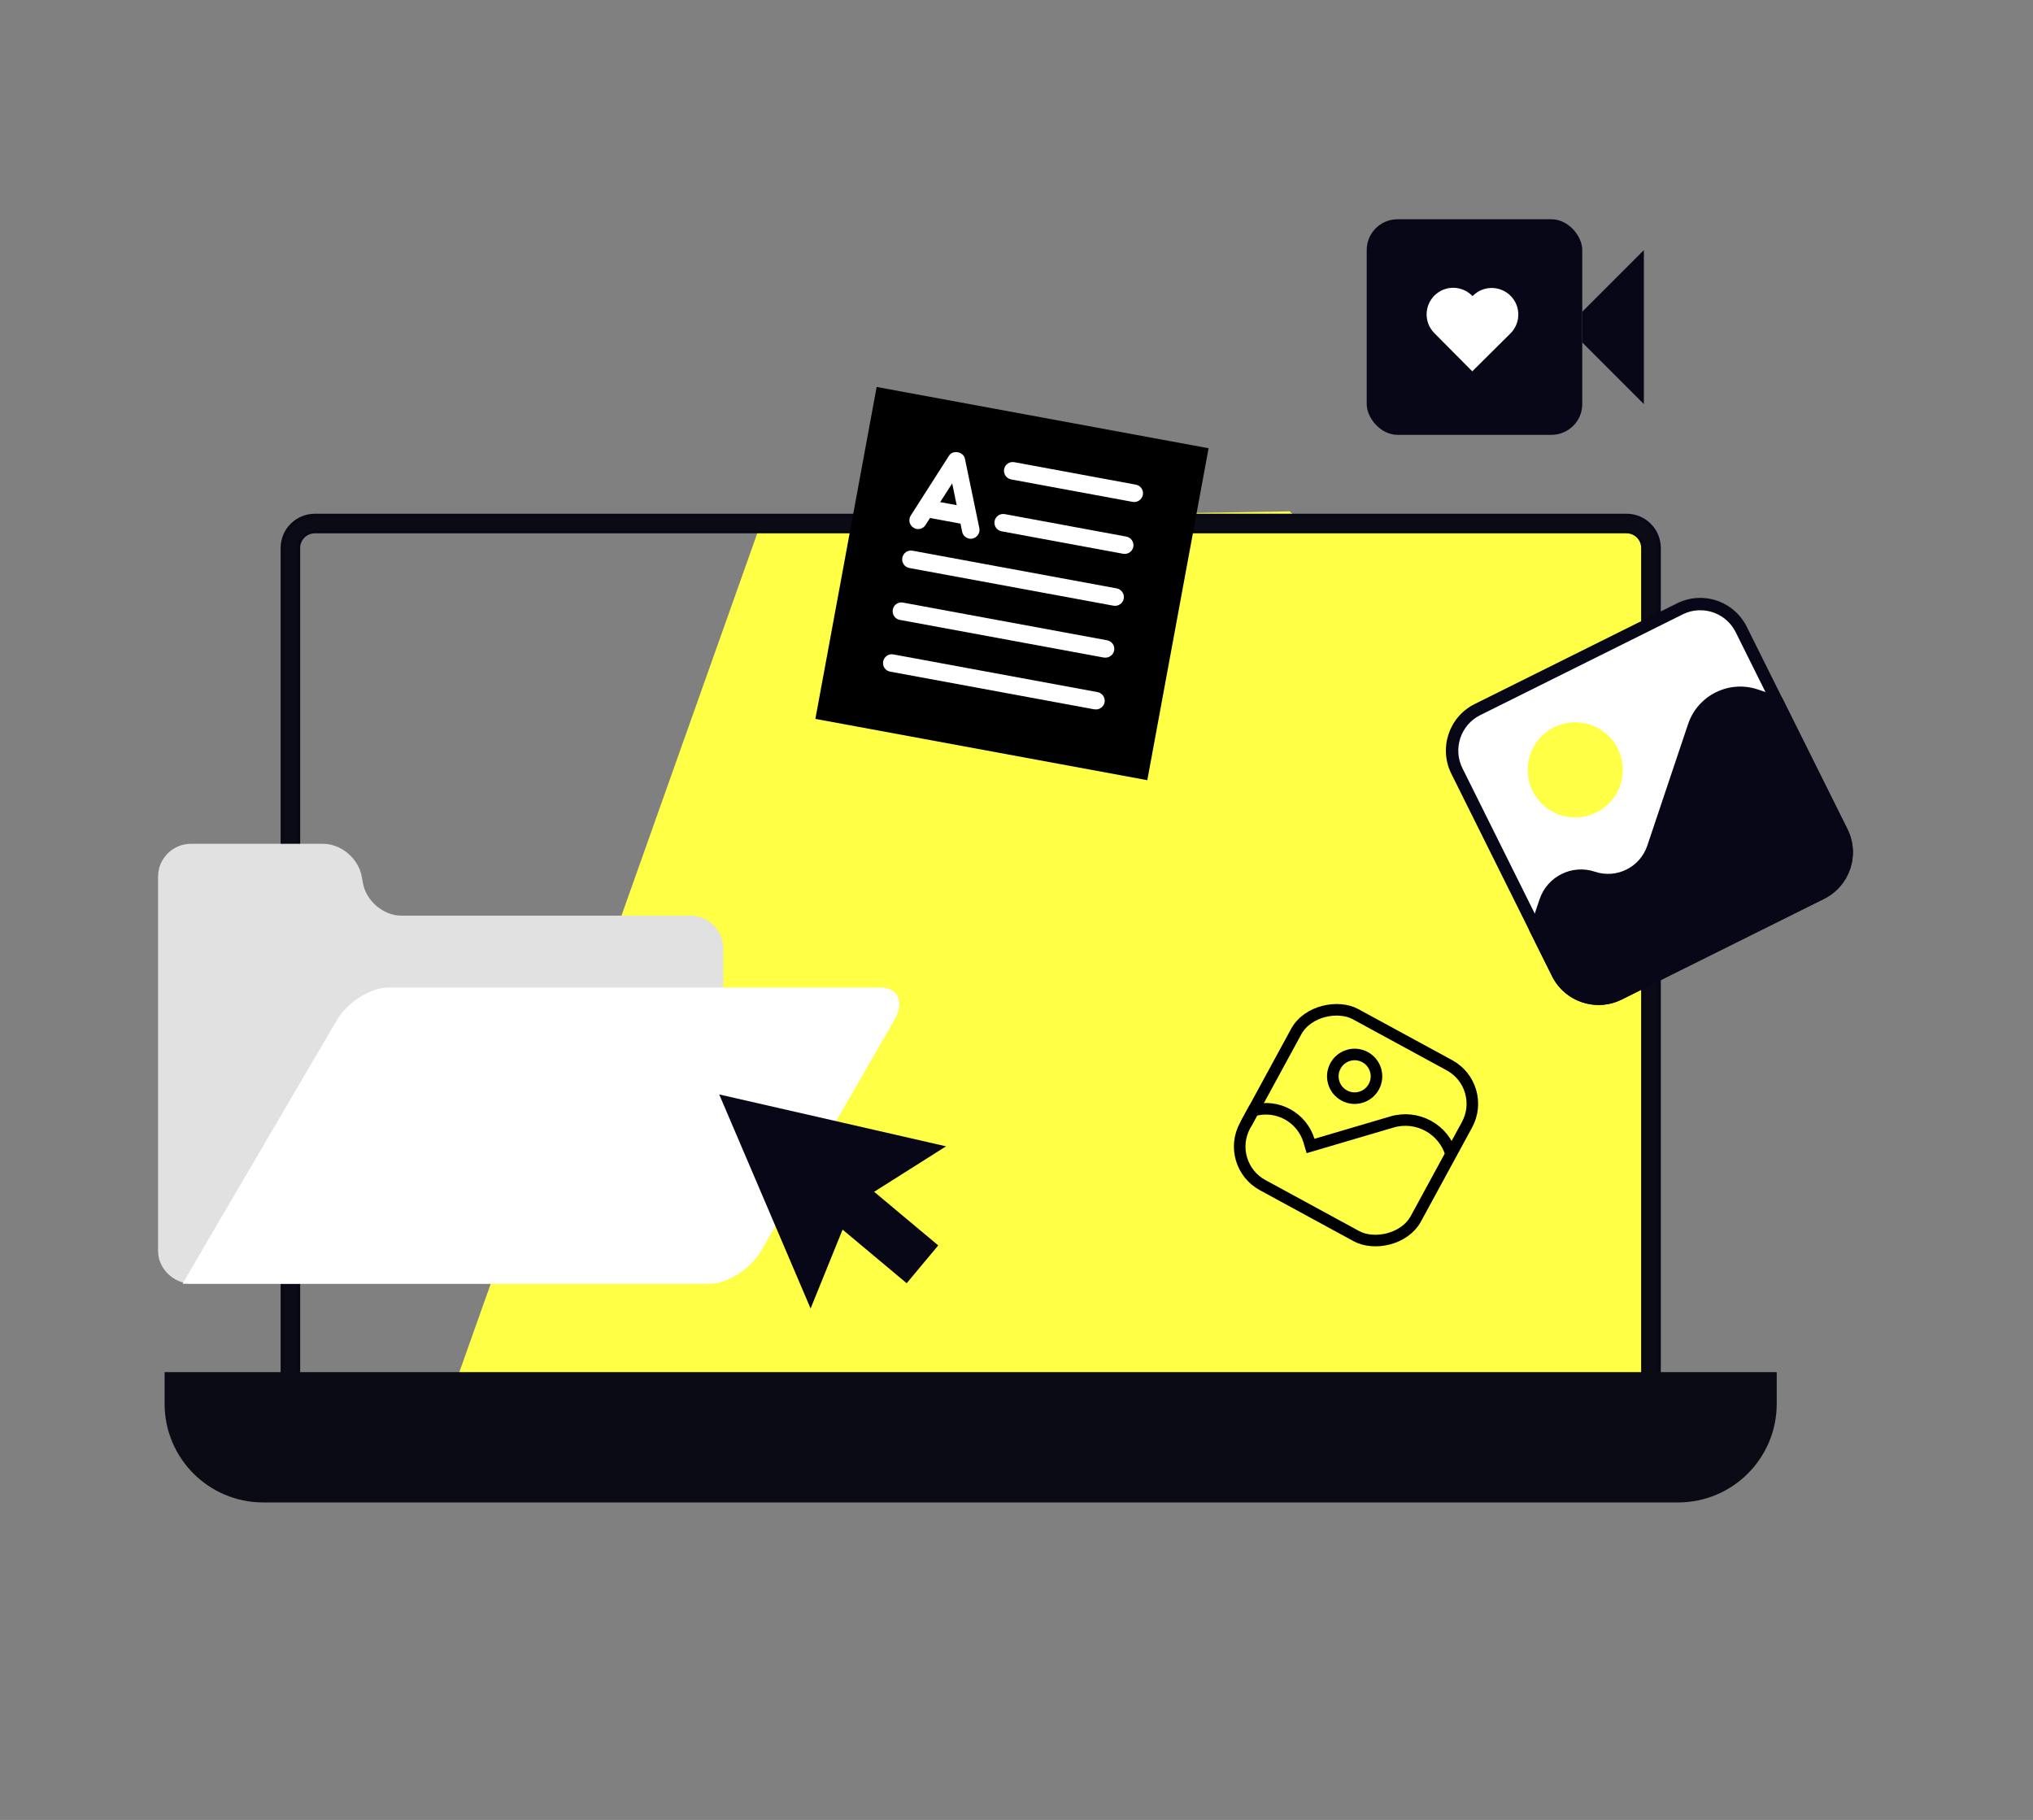 <?xml version="1.0" encoding="UTF-8"?>
<svg id="Laag_1" data-name="Laag 1" xmlns="http://www.w3.org/2000/svg" viewBox="0 0 351.5 314.65">
  <rect x="0" y="0" width="351.5" height="314.65" fill="#808080" stroke="none"/>
  <defs>
    <style>
      .cls-1 {
        stroke: #080717;
        stroke-width: .5px;
      }

      .cls-1, .cls-2 {
        stroke-miterlimit: 10;
      }

      .cls-1, .cls-3 {
        fill: #0b0b15;
      }

      .cls-4 {
        fill: #080717;
      }

      .cls-5 {
        fill: #fff;
      }

      .cls-6 {
        fill: #ffff45;
      }

      .cls-2 {
        stroke-width: 2px;
      }

      .cls-2, .cls-7 {
        fill: none;
        stroke: #000;
      }

      .cls-7 {
        stroke-miterlimit: 10;
        stroke-width: 2px;
      }

      .cls-8 {
        fill: #e1e1e1;
      }
    </style>
  </defs>
  <polygon class="cls-6" points="76.57 245.25 229.48 241.66 227.28 92.56 222.99 88.41 131.73 89.95 76.57 245.25"/>
  <polygon class="cls-6" points="132.25 244.88 285.2 243.86 285.51 94.75 281.29 90.52 190.02 90.52 132.25 244.88"/>
  <path id="Path_1767" data-name="Path 1767" class="cls-1" d="M285.44,248.57H50.21c-.8,0-1.44-.64-1.44-1.44V94.74c0-3.13,2.54-5.67,5.67-5.67h226.79c3.13,0,5.67,2.54,5.67,5.67h0v152.38c0,.8-.65,1.44-1.44,1.44h0M51.65,245.69h232.35V94.74c0-1.54-1.25-2.78-2.78-2.78H54.43c-1.54,0-2.78,1.25-2.78,2.78v150.94h0Z"/>
  <path id="Path_1775" data-name="Path 1775" class="cls-3" d="M28.46,237.23v5.53c.03,9.38,7.62,16.97,17,17h244.73c9.38-.03,16.97-7.62,17-17v-5.53H28.46Z"/>
  <path class="cls-8" d="M119.39,158.31h-49.99c-3.11,0-6.11-2.55-6.66-5.66l-.04-.22-.16-.88c-.55-3.11-3.55-5.66-6.66-5.66h-22.89c-3.11,0-5.66,2.55-5.66,5.66v64.74c0,3.11,2.74,5.66,5.85,5.66h86.02c3.11,0,5.85-2.55,5.85-5.66v-52.32c0-3.11-2.55-5.66-5.66-5.66h0Z"/>
  <path class="cls-5" d="M122.65,221.95H31.57c0-.09,26.66-45.55,26.66-45.55,1.8-3.11,5.82-5.66,8.93-5.66h85.06c3.11,0,4.19,2.55,2.39,5.66l-23.03,39.89c-1.8,3.11-5.82,5.66-8.93,5.66Z"/>
  <polygon class="cls-4" points="163.57 198.19 143.96 193.7 124.35 189.22 132.25 207.72 140.15 226.23 145.68 212.59 156.76 221.86 162.22 215.32 151.14 206.05 163.57 198.19"/>
  <g>
    <path class="cls-5" d="M293.97,104.52c-1.3,0-2.63.29-3.87.91l-33.91,16.87c-4.31,2.14-6.06,7.37-3.92,11.68l16.87,33.91c1.52,3.06,4.6,4.83,7.8,4.83,1.3,0,2.63-.29,3.87-.91l33.91-16.87c4.31-2.14,6.06-7.37,3.92-11.68l-16.87-33.91c-1.52-3.06-4.6-4.83-7.8-4.83h0Z"/>
    <path class="cls-4" d="M293.96,105.51c2.62,0,4.97,1.46,6.14,3.8l17.41,34.99c1.68,3.38.3,7.5-3.08,9.18l-34.99,17.41c-.96.48-1.98.72-3.04.72-2.62,0-4.97-1.46-6.14-3.8l-17.41-34.99c-1.68-3.38-.3-7.5,3.08-9.18l34.99-17.41c.96-.48,1.98-.72,3.04-.72M293.96,103.37c-1.34,0-2.71.3-4,.94l-34.99,17.41c-4.44,2.21-6.25,7.6-4.04,12.05l17.41,34.99c1.57,3.16,4.75,4.99,8.05,4.99,1.34,0,2.71-.3,4-.94l34.99-17.41c4.44-2.21,6.25-7.6,4.04-12.05l-17.41-34.99c-1.57-3.16-4.75-4.99-8.05-4.99h0Z"/>
    <path class="cls-6" d="M279.72,129.44c2.02,4.07.37,9.01-3.7,11.03s-9.01.37-11.03-3.7c-2.02-4.07-.37-9.01,3.7-11.03s9.01-.37,11.03,3.7Z"/>
    <path class="cls-4" d="M268.34,168.76l-3.95-7.94,1.8-5.35c1.33-3.95,5.61-6.08,9.56-4.76h0c3.74,1.26,7.8-.76,9.06-4.5l7.05-21.01c1.67-4.99,7.07-7.67,12.06-6l4.19,1.41,11.31,22.74c2.21,4.44.4,9.84-4.04,12.05l-34.99,17.41c-4.44,2.21-9.84.4-12.05-4.04h0Z"/>
  </g>
  <g>
    <path class="cls-2" d="M237.53,187.89c-1,1.83-3.29,2.51-5.12,1.51s-2.51-3.29-1.51-5.12,3.29-2.51,5.12-1.51,2.51,3.29,1.51,5.12Z"/>
    <path class="cls-2" d="M250.88,199.54h0c-1.29-4.36-5.86-6.84-10.22-5.56l-14.07,4.15-.25-.85c-1.22-4.12-5.54-6.48-9.67-5.26h0l-1.26,2.32"/>
    <rect class="cls-7" x="217.63" y="177.72" width="33.64" height="33.64" rx="7.58" ry="7.58" transform="translate(-48.48 307.5) rotate(-61.45)"/>
  </g>
  <rect x="145.79" y="71.71" width="58.36" height="58.36" transform="translate(43.99 254.64) rotate(-79.54)"/>
  <g>
    <path class="cls-5" d="M195.83,86.77l-21-3.88c-.83-.15-1.37-.94-1.22-1.77.15-.83.94-1.37,1.77-1.21l21,3.88c.81.15,1.37.93,1.22,1.76s-.96,1.37-1.77,1.22Z"/>
    <path class="cls-5" d="M194.18,95.74l-21-3.88c-.83-.15-1.37-.94-1.22-1.76s.94-1.37,1.77-1.21l21,3.88c.81.15,1.37.94,1.22,1.76-.15.83-.96,1.36-1.77,1.21Z"/>
    <path class="cls-5" d="M192.52,104.72l-35.31-6.52c-.82-.15-1.35-.95-1.2-1.76.15-.84.94-1.38,1.76-1.23l35.31,6.52c.81.15,1.37.95,1.21,1.78-.15.81-.96,1.36-1.77,1.21Z"/>
    <path class="cls-5" d="M190.87,113.69l-35.31-6.52c-.82-.15-1.35-.96-1.2-1.79.15-.81.93-1.35,1.75-1.2l35.31,6.52c.81.15,1.37.93,1.22,1.74-.15.83-.96,1.39-1.77,1.24h0Z"/>
    <path class="cls-5" d="M189.21,122.64l-35.31-6.52c-.82-.15-1.36-.93-1.2-1.76.16-.84.94-1.37,1.75-1.22l35.31,6.52c.81.15,1.37.92,1.22,1.76-.15.83-.96,1.36-1.77,1.21h0Z"/>
    <g>
      <path class="cls-5" d="M167.56,93.12c-.58-.11-1.08-.56-1.2-1.17l-1.73-8.38-4.62,7.21c-.44.7-1.37.92-2.09.44-.69-.44-.9-1.36-.46-2.08l6.62-10.35c.64-1.05,2.5-.71,2.75.51l2.5,12.03c.15.83-.38,1.61-1.19,1.78-.2.06-.4.05-.59.02h0Z"/>
      <path class="cls-5" d="M166.13,90.54l-6.02-1.11c-.81-.15-1.37-.94-1.22-1.76s.96-1.36,1.77-1.21l6.02,1.11c.83.15,1.37.94,1.22,1.76s-.94,1.37-1.77,1.21Z"/>
    </g>
  </g>
  <g>
    <rect class="cls-4" x="236.3" y="37.91" width="37.27" height="37.27" rx="5.32" ry="5.32"/>
    <polygon class="cls-4" points="273.57 59.21 284.22 69.86 284.22 43.24 273.57 53.89 273.57 59.21"/>
  </g>
  <path class="cls-5" d="M261.07,57.73l.08-.08c1.8-1.79,1.82-4.7.03-6.5h0c-1.79-1.8-4.7-1.82-6.5-.03l-.08.08-.08-.08c-1.79-1.8-4.7-1.82-6.5-.03h0c-1.8,1.79-1.82,4.7-.03,6.5l.08.08,6.48,6.53,6.53-6.48h0Z"/>
</svg>